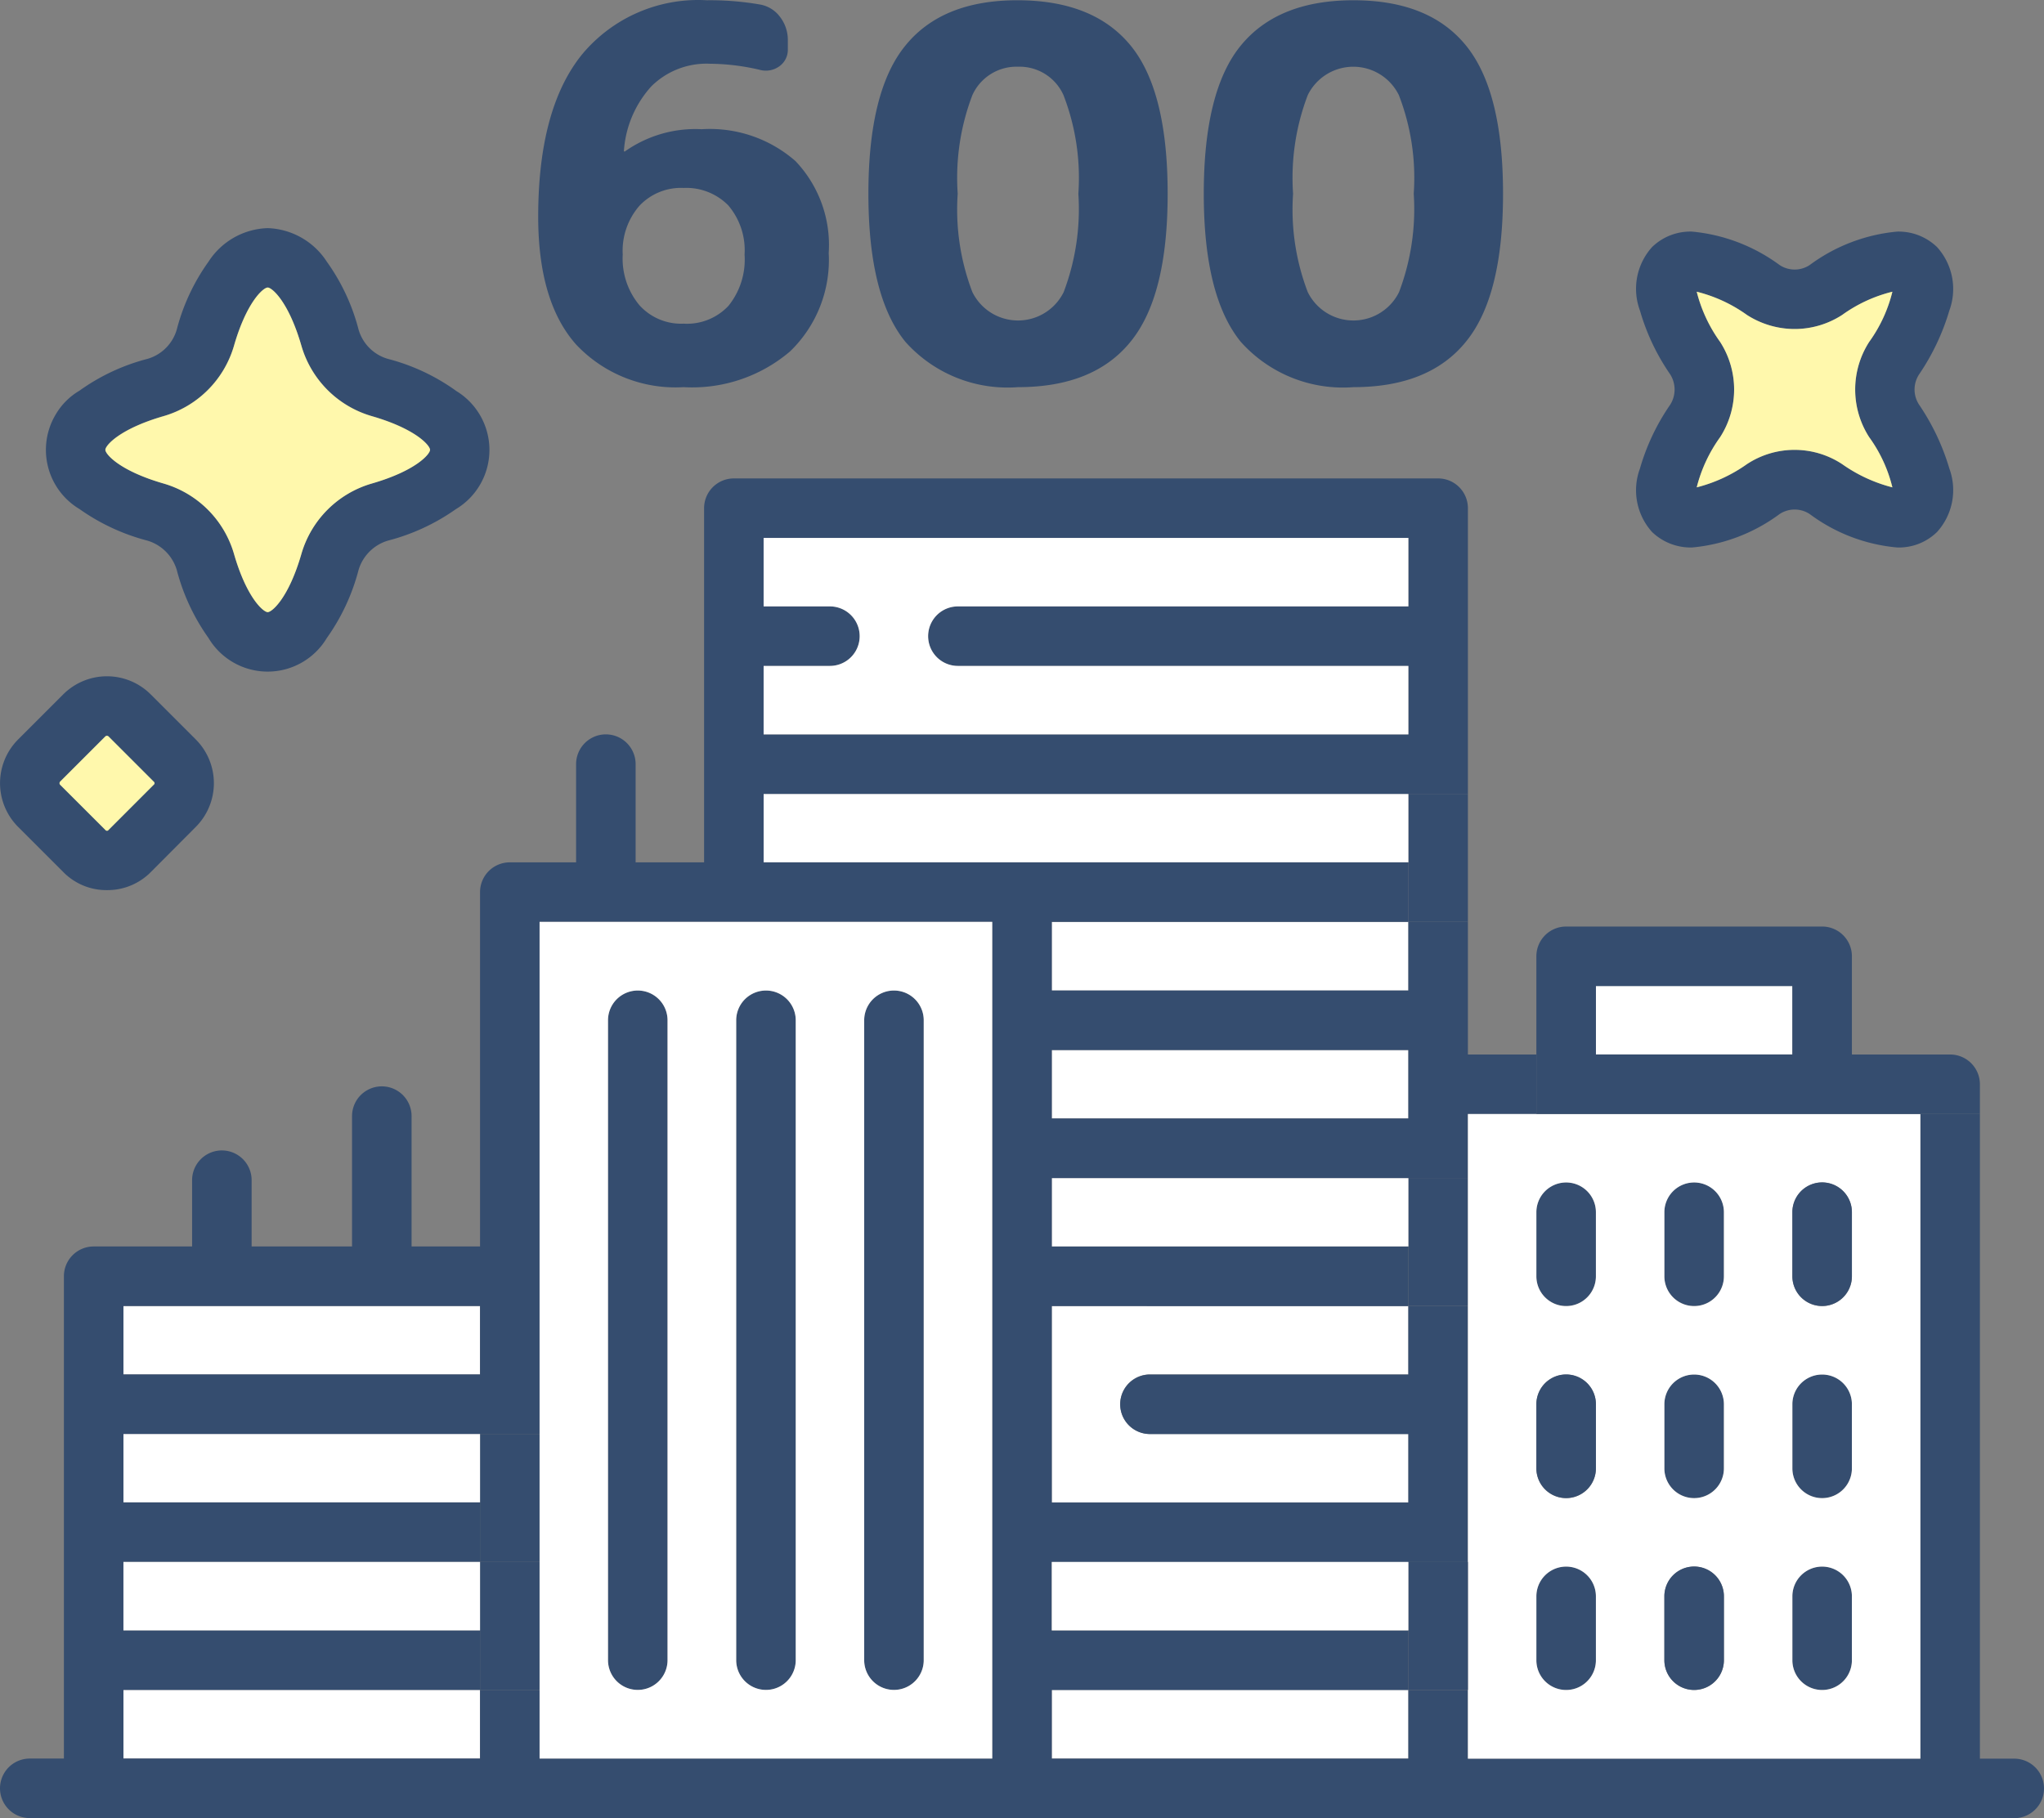 <svg xmlns="http://www.w3.org/2000/svg" width="103" height="91.633" viewBox="0 0 103 91.633">
  <rect x="0" y="0" width="103" height="91.633" fill="#808080" stroke="none"/>
  <g id="グループ_2906" data-name="グループ 2906" transform="translate(-0.252 -0.252)">
    <path id="パス_2883" data-name="パス 2883" d="M5.1,35.5,1.939,39.93,5.1,43.76l4.166-3.83Z" fill="#fff8ac"/>
    <path id="パス_2850" data-name="パス 2850" d="M51.552,3.615a2.436,2.436,0,0,0-2.3,1.43,11.692,11.692,0,0,0-.74,4.97,11.646,11.646,0,0,0,.74,4.96,2.565,2.565,0,0,0,4.6,0,11.8,11.8,0,0,0,.74-4.96,11.545,11.545,0,0,0-.75-4.97,2.422,2.422,0,0,0-2.29-1.43m-5.68-1.06q1.86-2.3,5.68-2.29t5.68,2.29q1.86,2.28,1.86,7.46c0,3.45-.62,5.93-1.87,7.46-1.23,1.52-3.12,2.29-5.67,2.29a6.9,6.9,0,0,1-5.68-2.29c-1.24-1.53-1.86-4.01-1.86-7.46s.62-5.94,1.86-7.46" fill="#354d6f"/>
    <path id="パス_2851" data-name="パス 2851" d="M31.742,7.885a6.147,6.147,0,0,1,3.87-1.12,6.543,6.543,0,0,1,4.73,1.61,6.139,6.139,0,0,1,1.67,4.63,6.4,6.4,0,0,1-1.95,4.96,7.6,7.6,0,0,1-5.36,1.8,6.879,6.879,0,0,1-5.42-2.15q-1.905-2.145-1.91-6.43,0-5.46,2.21-8.19a7.607,7.607,0,0,1,6.29-2.73,14.653,14.653,0,0,1,2.65.21,1.594,1.594,0,0,1,1.03.62,1.9,1.9,0,0,1,.4,1.17v.47a1.017,1.017,0,0,1-.43.86,1.158,1.158,0,0,1-.97.18,11.285,11.285,0,0,0-2.52-.31,3.944,3.944,0,0,0-2.95,1.13,5.369,5.369,0,0,0-1.39,3.26c-.01.01,0,.02.01.03h.04Zm5.21,2.72a2.961,2.961,0,0,0-2.25-.88,2.871,2.871,0,0,0-2.23.9,3.455,3.455,0,0,0-.84,2.46,3.663,3.663,0,0,0,.85,2.56,2.833,2.833,0,0,0,2.22.92,2.866,2.866,0,0,0,2.26-.9,3.712,3.712,0,0,0,.81-2.58,3.488,3.488,0,0,0-.82-2.48" fill="#354d6f"/>
    <path id="パス_2852" data-name="パス 2852" d="M70.742,5.045a2.557,2.557,0,0,0-4.59,0,11.692,11.692,0,0,0-.74,4.97,11.646,11.646,0,0,0,.74,4.96,2.565,2.565,0,0,0,4.6,0,11.8,11.8,0,0,0,.74-4.96,11.545,11.545,0,0,0-.75-4.97m3.38,12.43c-1.23,1.52-3.12,2.29-5.67,2.29a6.9,6.9,0,0,1-5.68-2.29c-1.24-1.53-1.86-4.01-1.86-7.46s.62-5.94,1.86-7.46S65.9.265,68.452.265s4.44.76,5.68,2.29,1.86,4.01,1.86,7.46-.62,5.93-1.87,7.46" fill="#354d6f"/>
    <path id="パス_2853" data-name="パス 2853" d="M89.922,26.165a8.723,8.723,0,0,1-4.4,1.68,2.806,2.806,0,0,1-2.02-.78,3.142,3.142,0,0,1-.61-3.2,11,11,0,0,1,1.52-3.21,1.43,1.43,0,0,0,0-1.54,11,11,0,0,1-1.52-3.21,3.142,3.142,0,0,1,.61-3.2,2.765,2.765,0,0,1,2.02-.78,8.814,8.814,0,0,1,4.4,1.68,1.375,1.375,0,0,0,1.53,0,8.744,8.744,0,0,1,4.4-1.68,2.783,2.783,0,0,1,2.01.78,3.149,3.149,0,0,1,.62,3.2,11.535,11.535,0,0,1-1.52,3.21,1.391,1.391,0,0,0,0,1.54,11.535,11.535,0,0,1,1.52,3.21,3.145,3.145,0,0,1-.62,3.2,2.742,2.742,0,0,1-2.01.78,8.654,8.654,0,0,1-4.4-1.68,1.375,1.375,0,0,0-1.53,0m-4.17-11.21a7.417,7.417,0,0,0,1.18,2.53,4.438,4.438,0,0,1,0,4.8,7.417,7.417,0,0,0-1.18,2.53,7.586,7.586,0,0,0,2.53-1.17,4.36,4.36,0,0,1,4.8,0,7.678,7.678,0,0,0,2.53,1.17,7.213,7.213,0,0,0-1.17-2.53,4.438,4.438,0,0,1,0-4.8,7.3,7.3,0,0,0,1.17-2.53,7.3,7.3,0,0,0-2.53,1.17,4.408,4.408,0,0,1-2.4.71,4.458,4.458,0,0,1-2.4-.71,7.4,7.4,0,0,0-2.53-1.17" fill="#354d6f"/>
    <path id="パス_2854" data-name="パス 2854" d="M88.282,16.125a4.458,4.458,0,0,0,2.4.71,4.408,4.408,0,0,0,2.4-.71,7.3,7.3,0,0,1,2.53-1.17,7.3,7.3,0,0,1-1.17,2.53,4.438,4.438,0,0,0,0,4.8,7.213,7.213,0,0,1,1.17,2.53,7.678,7.678,0,0,1-2.53-1.17,4.36,4.36,0,0,0-4.8,0,7.586,7.586,0,0,1-2.53,1.17,7.417,7.417,0,0,1,1.18-2.53,4.438,4.438,0,0,0,0-4.8,7.417,7.417,0,0,1-1.18-2.53,7.4,7.4,0,0,1,2.53,1.17" fill="#fff8ac"/>
    <path id="パス_2855" data-name="パス 2855" d="M23.222,19.945a3.478,3.478,0,0,1,0,5.97A10.481,10.481,0,0,1,19.8,27.5a2.2,2.2,0,0,0-1.48,1.48,10.445,10.445,0,0,1-1.6,3.43,3.471,3.471,0,0,1-5.96,0,10.446,10.446,0,0,1-1.6-3.43,2.2,2.2,0,0,0-1.48-1.48,10.481,10.481,0,0,1-3.42-1.59,3.474,3.474,0,0,1-1.2-4.77,3.366,3.366,0,0,1,1.2-1.2,10.3,10.3,0,0,1,3.42-1.6,2.16,2.16,0,0,0,1.48-1.48,10.3,10.3,0,0,1,1.6-3.42,3.678,3.678,0,0,1,2.98-1.69,3.692,3.692,0,0,1,2.98,1.69,10.3,10.3,0,0,1,1.6,3.42,2.16,2.16,0,0,0,1.48,1.48,10.3,10.3,0,0,1,3.42,1.6m-7.78-2.26c-.64-2.22-1.48-2.94-1.7-2.94s-1.06.72-1.7,2.94a5.2,5.2,0,0,1-3.54,3.54c-2.22.64-2.94,1.48-2.94,1.7s.72,1.06,2.94,1.7a5.2,5.2,0,0,1,3.54,3.54c.64,2.22,1.48,2.94,1.7,2.94s1.06-.72,1.7-2.94a5.2,5.2,0,0,1,3.54-3.54c2.22-.64,2.94-1.48,2.94-1.7s-.72-1.06-2.94-1.7a5.2,5.2,0,0,1-3.54-3.54" fill="#354d6f"/>
    <path id="パス_2856" data-name="パス 2856" d="M13.742,14.745c.22,0,1.06.72,1.7,2.94a5.2,5.2,0,0,0,3.54,3.54c2.22.64,2.94,1.48,2.94,1.7s-.72,1.06-2.94,1.7a5.2,5.2,0,0,0-3.54,3.54c-.64,2.22-1.48,2.94-1.7,2.94s-1.06-.72-1.7-2.94a5.2,5.2,0,0,0-3.54-3.54c-2.22-.64-2.94-1.48-2.94-1.7s.72-1.06,2.94-1.7a5.2,5.2,0,0,0,3.54-3.54c.64-2.22,1.48-2.94,1.7-2.94" fill="#fff8ac"/>
    <path id="パス_2857" data-name="パス 2857" d="M27.442,72.525v6.45h-3v-6.45Z" fill="#354d6f"/>
    <path id="パス_2858" data-name="パス 2858" d="M33.892,51.675v32.25a1.5,1.5,0,1,1-3,0V51.675a1.5,1.5,0,1,1,3,0" fill="#354d6f"/>
    <path id="パス_2859" data-name="パス 2859" d="M24.442,66.075v3.45H6.472v-3.45h17.97Z" fill="#fff"/>
    <path id="パス_2860" data-name="パス 2860" d="M87.122,71.025v3.23a1.5,1.5,0,0,1-3,0v-3.23a1.5,1.5,0,0,1,3,0" fill="#354d6f"/>
    <path id="パス_2861" data-name="パス 2861" d="M80.672,80.705v3.22a1.5,1.5,0,0,1-3,0v-3.22a1.5,1.5,0,0,1,3,0" fill="#354d6f"/>
    <rect id="長方形_2435" data-name="長方形 2435" width="17.97" height="3.45" transform="translate(6.472 72.523)" fill="#fff"/>
    <rect id="長方形_2436" data-name="長方形 2436" width="17.97" height="3.46" transform="translate(6.472 85.424)" fill="#fff"/>
    <path id="パス_2862" data-name="パス 2862" d="M87.122,61.345v3.23a1.5,1.5,0,0,1-3,0v-3.23a1.5,1.5,0,0,1,3,0" fill="#354d6f"/>
    <rect id="長方形_2437" data-name="長方形 2437" width="17.97" height="3.46" transform="translate(53.252 85.424)" fill="#fff"/>
    <path id="パス_2863" data-name="パス 2863" d="M74.222,59.625v6.45h-3v-6.45Z" fill="#354d6f"/>
    <path id="パス_2864" data-name="パス 2864" d="M71.222,72.525v3.45H53.252v-9.9h17.97v3.45H58.2a1.5,1.5,0,0,0,0,3Z" fill="#fff"/>
    <path id="パス_2865" data-name="パス 2865" d="M93.572,80.705v3.22a1.5,1.5,0,0,1-3,0v-3.22a1.5,1.5,0,0,1,3,0" fill="#354d6f"/>
    <path id="パス_2866" data-name="パス 2866" d="M74.222,40.265v6.45h-3v-6.45Z" fill="#354d6f"/>
    <rect id="長方形_2438" data-name="長方形 2438" width="17.97" height="3.45" transform="translate(53.252 53.174)" fill="#fff"/>
    <path id="パス_2867" data-name="パス 2867" d="M93.572,71.025v3.23a1.5,1.5,0,0,1-3,0v-3.23a1.5,1.5,0,0,1,3,0" fill="#354d6f"/>
    <rect id="長方形_2439" data-name="長方形 2439" width="17.97" height="3.45" transform="translate(53.252 59.625)" fill="#fff"/>
    <rect id="長方形_2440" data-name="長方形 2440" width="17.97" height="3.46" transform="translate(53.252 46.715)" fill="#fff"/>
    <path id="パス_2868" data-name="パス 2868" d="M71.222,40.265v3.45H38.732v-3.45Z" fill="#fff"/>
    <path id="パス_2869" data-name="パス 2869" d="M6.472,69.525h17.97v-3.45H6.472Zm43.78,19.36V46.715H27.442v25.81H6.472v3.45h17.97v3H6.472v3.45h17.97v3H6.472v3.46h17.97v-3.46h3v3.46Zm20.97-61.52H38.732v3.45h3.34a1.5,1.5,0,1,1,0,3h-3.34v3.45h32.49v-3.45h-22.7a1.5,1.5,0,1,1,0-3h22.7Zm0,25.81H53.252v3.45h17.97Zm30.53,38.71h-100a1.5,1.5,0,0,1,0-3h1.72V64.575a1.5,1.5,0,0,1,1.5-1.5h4.96v-3.34a1.5,1.5,0,1,1,3,0v3.34h5.06v-6.57a1.5,1.5,0,0,1,3,0v6.57h3.45V45.215a1.5,1.5,0,0,1,1.5-1.5h3.34v-4.95a1.5,1.5,0,0,1,3,0v4.95h3.45V25.865a1.5,1.5,0,0,1,1.5-1.5h35.49a1.5,1.5,0,0,1,1.5,1.5v14.4H38.732v3.45h32.49v3H53.252v3.46h17.97v-3.46h3V53.4h3.45v3h-3.45v3.23H53.252v3.45h17.97v3H53.252v9.9h17.97v-3.45H58.2a1.5,1.5,0,0,1,0-3h13.02v-3.45h3v12.9H53.252v3.45h17.97v3H53.252v3.46h17.97v-3.46h3v3.46h22.8V56.4h3v32.49h1.73a1.5,1.5,0,0,1,0,3" fill="#354d6f"/>
    <path id="パス_2870" data-name="パス 2870" d="M40.352,51.675v32.25a1.5,1.5,0,0,1-3,0V51.675a1.5,1.5,0,0,1,3,0" fill="#354d6f"/>
    <path id="パス_2871" data-name="パス 2871" d="M80.672,61.345v3.23a1.5,1.5,0,0,1-3,0v-3.23a1.5,1.5,0,0,1,3,0" fill="#354d6f"/>
    <path id="パス_2872" data-name="パス 2872" d="M27.442,78.975v6.45h-3v-6.45Z" fill="#354d6f"/>
    <path id="パス_2873" data-name="パス 2873" d="M71.222,33.815v3.45H38.732v-3.45h3.34a1.5,1.5,0,1,0,0-3h-3.34v-3.45h32.49v3.45h-22.7a1.5,1.5,0,1,0,0,3Z" fill="#fff"/>
    <rect id="長方形_2441" data-name="長方形 2441" width="17.97" height="3.45" transform="translate(6.472 78.975)" fill="#fff"/>
    <path id="パス_2874" data-name="パス 2874" d="M46.8,51.675v32.25a1.5,1.5,0,0,1-3,0V51.675a1.5,1.5,0,0,1,3,0" fill="#354d6f"/>
    <rect id="長方形_2442" data-name="長方形 2442" width="9.9" height="3.45" transform="translate(80.672 49.945)" fill="#fff"/>
    <path id="パス_2875" data-name="パス 2875" d="M97.022,56.4v32.49h-22.8V56.4h22.8Zm-3.45,27.53v-3.22a1.5,1.5,0,0,0-3,0v3.22a1.5,1.5,0,0,0,3,0m0-9.67v-3.23a1.5,1.5,0,0,0-3,0v3.23a1.5,1.5,0,0,0,3,0m0-9.68v-3.23a1.5,1.5,0,0,0-3,0v3.23a1.5,1.5,0,0,0,3,0m-6.45,19.35v-3.22a1.5,1.5,0,0,0-3,0v3.22a1.5,1.5,0,0,0,3,0m0-9.67v-3.23a1.5,1.5,0,0,0-3,0v3.23a1.5,1.5,0,0,0,3,0m0-9.68v-3.23a1.5,1.5,0,0,0-3,0v3.23a1.5,1.5,0,0,0,3,0m-6.45,19.35v-3.22a1.5,1.5,0,0,0-3,0v3.22a1.5,1.5,0,0,0,3,0m0-9.67v-3.23a1.5,1.5,0,0,0-3,0v3.23a1.5,1.5,0,0,0,3,0m0-9.68v-3.23a1.5,1.5,0,0,0-3,0v3.23a1.5,1.5,0,0,0,3,0" fill="#fff"/>
    <path id="パス_2876" data-name="パス 2876" d="M87.122,80.705v3.22a1.5,1.5,0,0,1-3,0v-3.22a1.5,1.5,0,0,1,3,0" fill="#354d6f"/>
    <path id="パス_2877" data-name="パス 2877" d="M80.672,71.025v3.23a1.5,1.5,0,0,1-3,0v-3.23a1.5,1.5,0,0,1,3,0" fill="#354d6f"/>
    <path id="パス_2878" data-name="パス 2878" d="M3.442,44.205l-2.28-2.28a3.12,3.12,0,0,1,0-4.4l2.28-2.28a3.12,3.12,0,0,1,4.4,0l2.28,2.28a3.12,3.12,0,0,1,0,4.4l-2.27,2.28a3.068,3.068,0,0,1-2.21.91,3.045,3.045,0,0,1-2.2-.91m2.12-2.12a.1.1,0,0,0,.08.04.091.091,0,0,0,.08-.04L8,39.805a.091.091,0,0,0,.04-.08.1.1,0,0,0-.04-.08l-2.28-2.28a.122.122,0,0,0-.16,0l-2.28,2.28a.133.133,0,0,0-.03.08.114.114,0,0,0,.03.08Z" fill="#354d6f"/>
    <path id="パス_2879" data-name="パス 2879" d="M74.222,78.975v6.45h-3v-6.45Z" fill="#354d6f"/>
    <path id="パス_2880" data-name="パス 2880" d="M50.252,46.715v42.17H27.442V46.715ZM46.8,83.925V51.675a1.5,1.5,0,0,0-3,0v32.25a1.5,1.5,0,0,0,3,0m-6.45,0V51.675a1.5,1.5,0,0,0-3,0v32.25a1.5,1.5,0,0,0,3,0m-6.46,0V51.675a1.5,1.5,0,1,0-3,0v32.25a1.5,1.5,0,1,0,3,0" fill="#fff"/>
    <path id="パス_2881" data-name="パス 2881" d="M93.572,61.345v3.23a1.5,1.5,0,0,1-3,0v-3.23a1.5,1.5,0,0,1,3,0" fill="#354d6f"/>
    <rect id="長方形_2443" data-name="長方形 2443" width="17.97" height="3.45" transform="translate(53.252 78.975)" fill="#fff"/>
    <path id="パス_2882" data-name="パス 2882" d="M80.672,53.4h9.9v-3.45h-9.9Zm-3,0v-4.95a1.5,1.5,0,0,1,1.5-1.5h12.9a1.5,1.5,0,0,1,1.5,1.5V53.4h4.95a1.5,1.5,0,0,1,1.5,1.5v1.5H77.672Z" fill="#354d6f"/>
  </g>
</svg>
